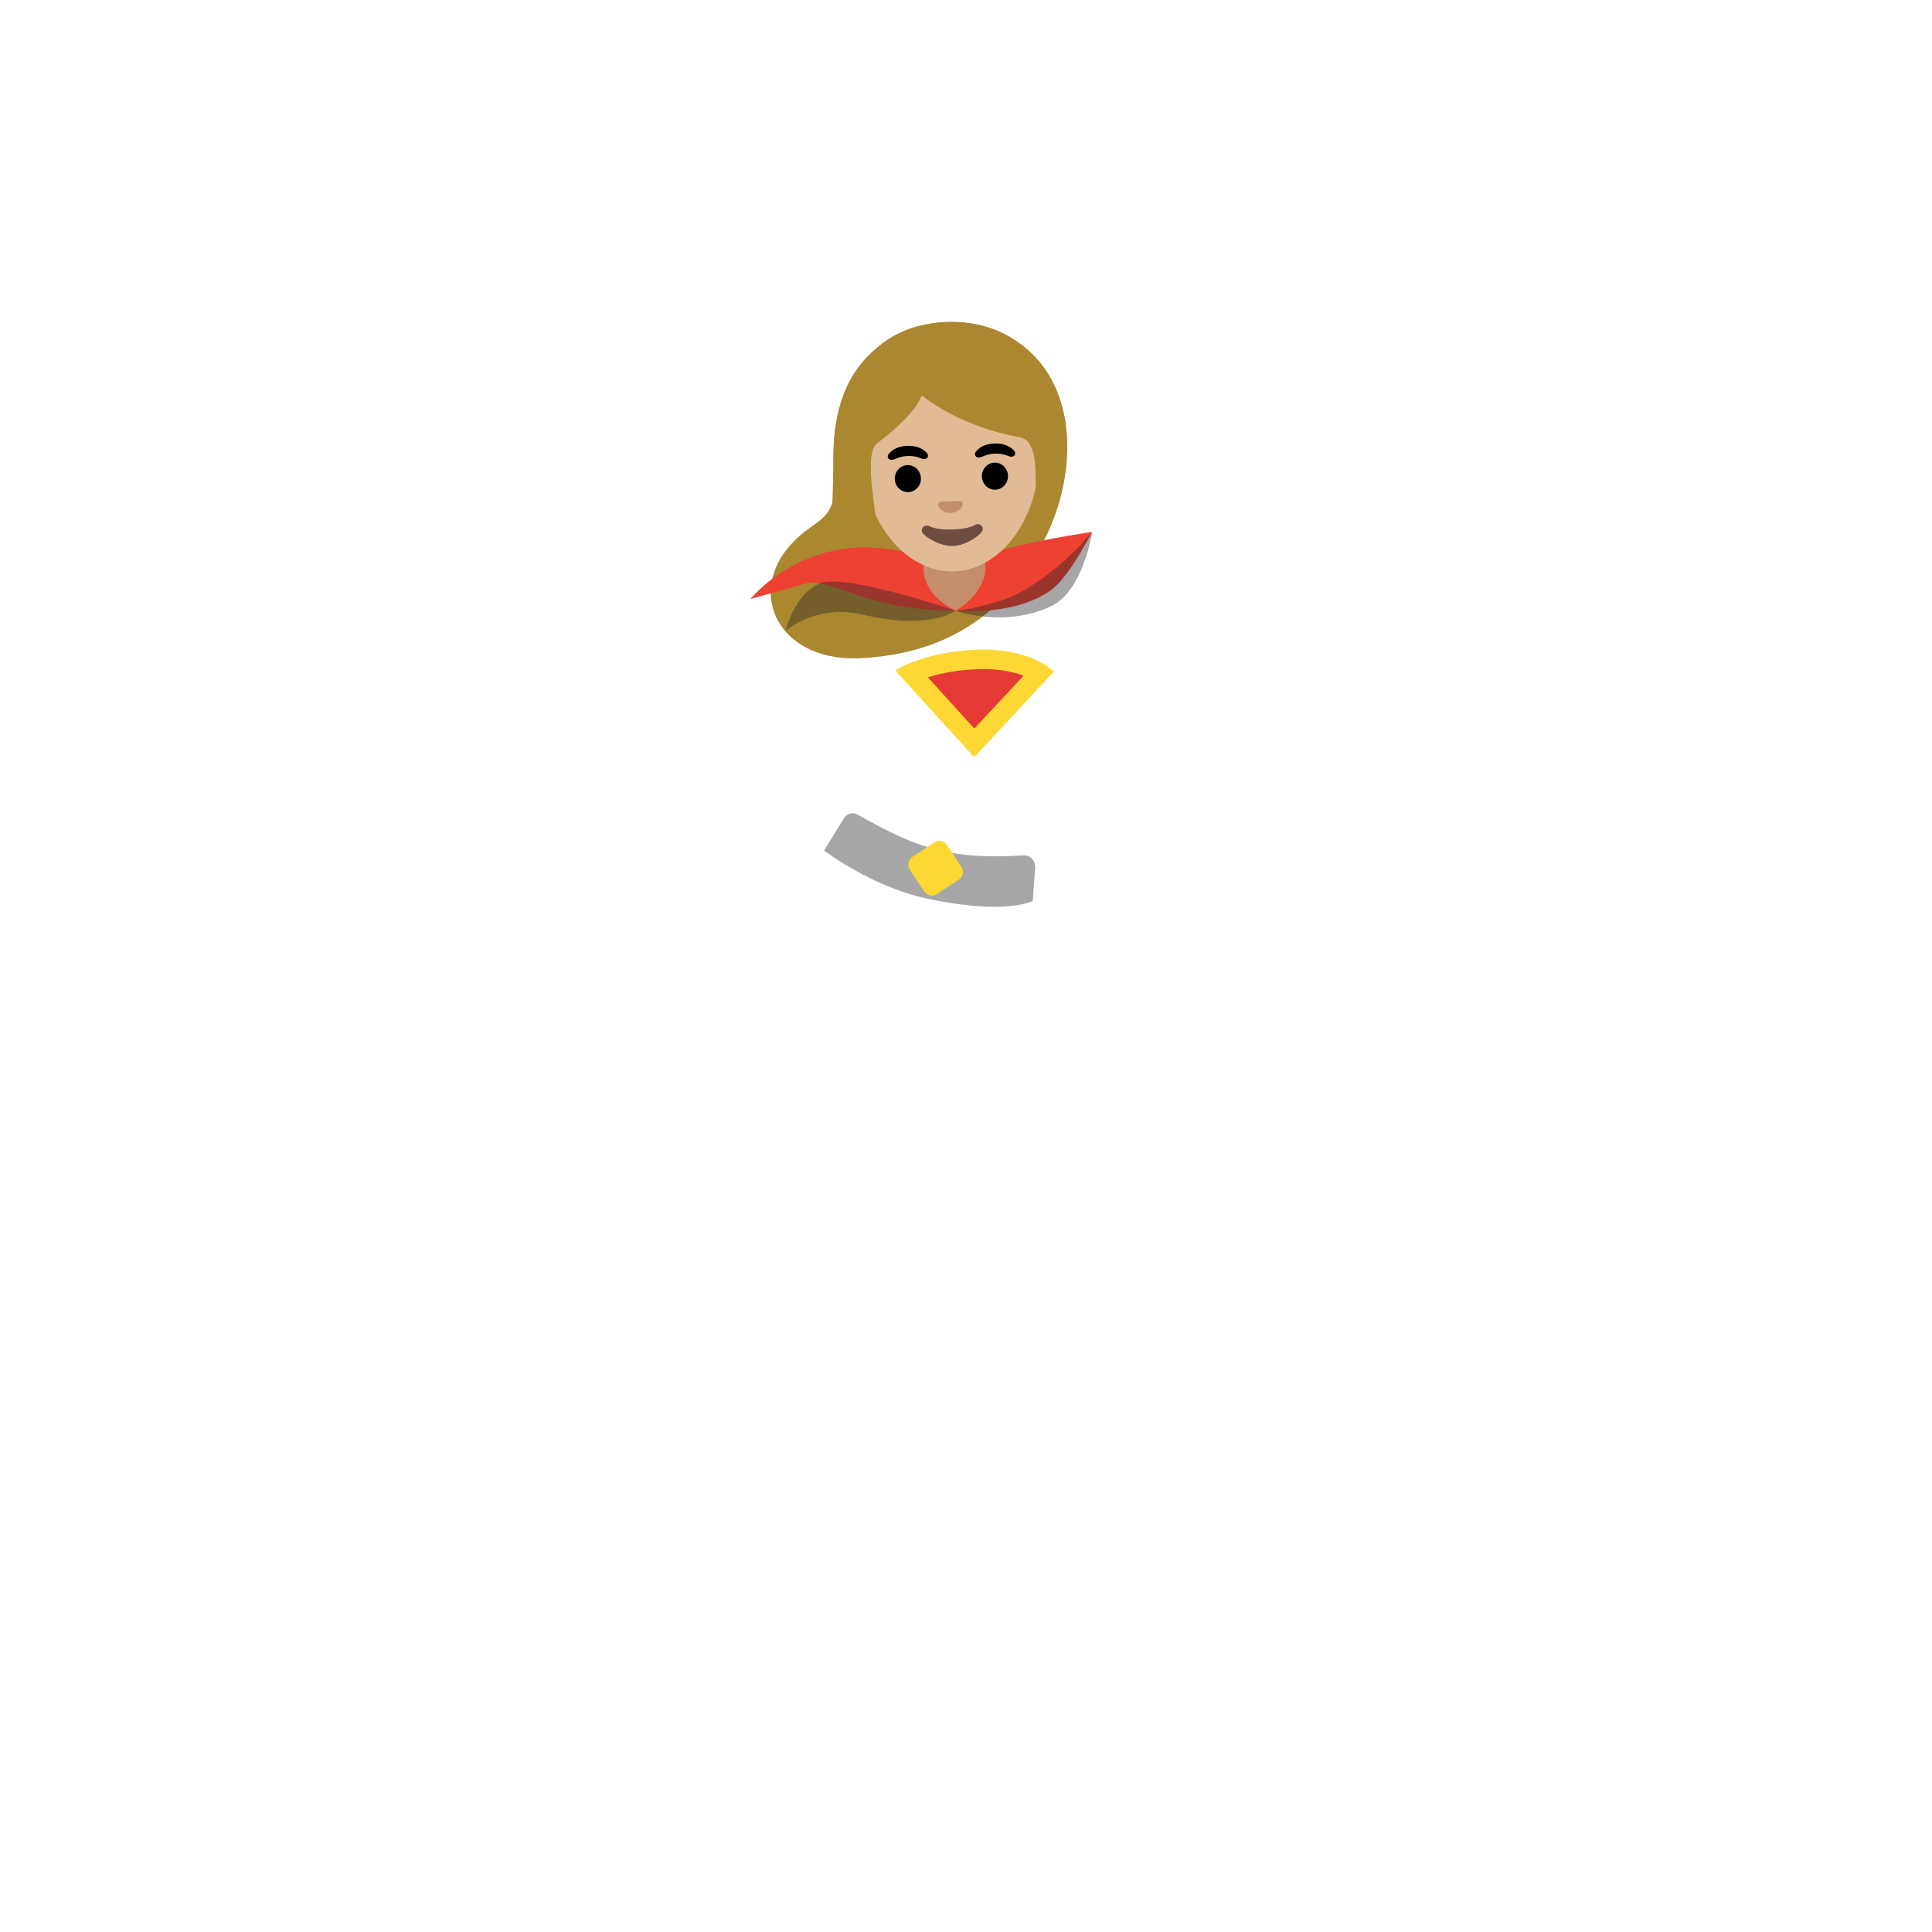 <svg xmlns="http://www.w3.org/2000/svg" version="1.1" xmlns:xlink="http://www.w3.org/1999/xlink" width="100%" height="100%" id="svgWorkerArea" viewBox="-25 -25 625 625" xmlns:idraw="https://idraw.muisca.co" style="background: white;"><defs id="defsdoc"><pattern id="patternBool" x="0" y="0" width="10" height="10" patternUnits="userSpaceOnUse" patternTransform="rotate(35)"><circle cx="5" cy="5" r="4" style="stroke: none;fill: #ff000070;"></circle></pattern></defs><g id="fileImp-829913862" class="cosito"><path id="pathImp-459545015" fill="#ab872f" class="grouped" d="M314.311 96.273C307.472 84.935 294.492 78.4 280.479 79.22 266.467 80.041 254.338 88.096 248.897 100.194 245.554 107.55 244.186 116.487 244.703 127.49 245.189 137.886 244.612 140.56 237.408 145.454 226.769 152.719 222.149 163.145 225.31 172.629 228.319 181.687 237.59 187.462 249.414 187.949 250.569 188.01 251.724 187.979 252.94 187.949 277.987 186.794 296.742 176.216 308.718 156.488 309.022 155.972 309.265 155.607 309.447 155.333 319.843 140.044 325.102 114.146 314.311 96.273 314.311 96.273 314.311 96.273 314.311 96.273"></path><path id="pathImp-271282072" fill="url(#IconifyId17ecdb2904d178eab24902)" class="grouped" d="M319.113 131.29C317.837 141.017 312.031 151.564 309.447 155.303 309.265 155.576 309.052 155.972 308.718 156.458 296.742 176.185 277.987 186.794 252.94 187.949 251.755 188.01 250.6 188.01 249.445 187.979 237.62 187.493 227.985 181.809 225.34 172.629 221.753 160.136 229.96 150.622 234.885 147.339 242.453 142.293 245.493 139.831 244.885 129.344 249.201 169.164 317.016 141.229 318.81 133.053 318.901 132.475 319.022 131.898 319.113 131.29 319.113 131.29 319.113 131.29 319.113 131.29"></path><path id="pathImp-649053836" fill="url(#IconifyId17ecdb2904d178eab24903)" class="grouped" d="M323.035 153.388C324.858 152.263 327.229 152.719 328.445 154.482 334.829 163.723 351.82 194.514 345.376 253.18 341.181 291.267 319.6 346.254 312.274 364.066 311.216 366.664 307.887 367.402 305.83 365.495 298.474 358.777 280.51 347.439 247.803 355.039 237.438 357.44 205.096 389.843 179.107 360.662 163.058 342.637 174.76 332.059 174.912 306.131 175.064 272.755 141.476 262.512 130.503 257.04 127.706 255.642 127.494 251.781 130.108 250.079 142.844 241.811 160.717 237.921 183.18 220.048 211.692 197.402 211.935 176.185 217.771 168.829 220.72 165.121 243.943 154.695 243.943 154.695 243.943 154.695 260.175 159.011 260.965 159.315 260.965 159.315 289.933 172.112 289.933 172.112 291.088 172.538 292.395 172.416 293.459 171.747 293.459 171.747 323.035 153.388 323.035 153.388 323.035 153.388 323.035 153.388 323.035 153.388"></path><path id="pathImp-90699022" fill="url(#IconifyId17ecdb2904d178eab24904)" class="grouped" d="M330.36 279.959C346.805 229.045 334.889 187.219 334.889 187.219 334.889 187.219 286.62 204.272 286.498 206.248 286.376 208.223 255.129 282.573 255.129 282.573 255.129 282.573 232.362 344.126 203.485 372.79 224.185 370.541 240.934 356.65 247.803 355.069 269.354 350.053 284.461 353.276 294.401 357.987 299.842 349.324 318.81 315.736 330.36 279.959 330.36 279.959 330.36 279.959 330.36 279.959"></path><path id="pathImp-536120382" fill="url(#IconifyId17ecdb2904d178eab24905)" class="grouped" d="M262.059 188.557C262.059 188.557 246.648 181.565 246.648 181.565 246.648 181.565 222.209 237.343 209.838 256.584 197.436 275.825 174.882 306.13 174.882 306.131 174.912 332.059 163.027 342.667 179.107 360.692 180.171 361.908 181.296 362.972 182.39 363.975 192.694 351.604 209.716 327.438 222.483 309.322 256.983 260.353 262.059 188.557 262.059 188.557 262.059 188.557 262.059 188.557 262.059 188.557"></path><path id="pathImp-218422648" fill="url(#IconifyId17ecdb2904d178eab24906)" class="grouped" d="M370.18 130.013C367.11 121.654 352.094 97.671 352.094 97.671 352.094 97.671 334.646 106.03 334.646 106.03 334.646 106.03 341.577 136.001 341.577 136.001 341.577 136.001 310.359 161.99 310.359 161.99 297.452 159.007 284.1 158.47 270.996 160.41 262.059 159.741 236.648 160.045 227.042 183.42 227.042 183.42 213.121 216.552 213.121 216.552 213.121 216.552 201.844 220.473 201.844 220.473 198.713 227.008 208.987 232.905 215.522 236.006 222.057 239.137 227.681 236.705 233.03 229.805 236.222 225.671 243.639 214.09 249.049 205.488 250.265 214.698 251.116 225.944 251.177 239.623 251.177 239.623 276.498 251.812 276.498 251.812 276.498 251.812 307.32 253.119 307.32 253.119 318.566 227.677 324.372 208.314 327.321 194.606 337.503 183.116 363.888 153.266 367.292 148.524 371.487 142.688 373.25 138.372 370.18 130.013 370.18 130.013 370.18 130.013 370.18 130.013"></path><path id="pathImp-585079338" fill="none" opacity=".29" class="grouped" d="M370.18 130.013C367.11 121.654 352.094 97.671 352.094 97.671 352.094 97.671 334.646 106.03 334.646 106.03 334.646 106.03 341.577 136.001 341.577 136.001 341.577 136.001 310.359 161.99 310.359 161.99 297.452 159.007 284.1 158.47 270.996 160.41 262.059 159.741 236.648 160.045 227.042 183.42 227.042 183.42 213.121 216.552 213.121 216.552 213.121 216.552 201.844 220.473 201.844 220.473 198.713 227.008 208.987 232.905 215.522 236.006 222.057 239.137 227.681 236.705 233.03 229.805 236.222 225.671 243.639 214.09 249.049 205.488 250.265 214.698 251.116 225.944 251.177 239.623 251.177 239.623 276.498 251.812 276.498 251.812 276.498 251.812 307.32 253.119 307.32 253.119 318.566 227.677 324.372 208.314 327.321 194.606 337.503 183.116 363.888 153.266 367.292 148.524 371.487 142.688 373.25 138.372 370.18 130.013 370.18 130.013 370.18 130.013 370.18 130.013"></path><path id="pathImp-160415954" fill="url(#IconifyId17ecdb2904d178eab24907)" class="grouped" d="M181.934 173.358C183.727 170.076 189.351 167.826 193.393 166.58 195.856 165.82 198.47 167.097 199.442 169.437 199.442 169.437 205.43 183.784 205.43 183.785 206.16 185.547 205.826 187.584 204.549 189.043 204.549 189.043 198.925 195.365 198.925 195.365 200.993 198.162 203.576 200.411 206.555 202.205 211.631 205.275 216.708 205.153 217.224 205.579 223.668 210.777 228.471 216.856 224.702 226.826 220.963 236.735 208.075 233.696 208.075 233.696 208.075 233.696 194.852 224.394 186.341 204.211 183.575 197.736 178.195 180.137 181.934 173.358 181.934 173.358 181.934 173.358 181.934 173.358"></path><path id="pathImp-69259567" fill="none" class="grouped" d="M181.934 173.358C183.727 170.076 189.351 167.826 193.393 166.58 195.856 165.82 198.47 167.097 199.442 169.437 199.442 169.437 205.43 183.784 205.43 183.785 206.16 185.547 205.826 187.584 204.549 189.043 204.549 189.043 198.925 195.365 198.925 195.365 200.993 198.162 203.576 200.411 206.555 202.205 211.631 205.275 216.708 205.153 217.224 205.579 223.668 210.777 228.471 216.856 224.702 226.826 220.963 236.735 208.075 233.696 208.075 233.696 208.075 233.696 194.852 224.394 186.341 204.211 183.575 197.736 178.195 180.137 181.934 173.358 181.934 173.358 181.934 173.358 181.934 173.358"></path><path id="pathImp-299102563" fill="url(#IconifyId17ecdb2904d178eab24908)" class="grouped" d="M215.583 307.772C215.583 307.772 198.743 323.426 197.497 330.448 195.43 342.09 205.278 352.85 210.385 348.686 221.48 339.688 224.489 328.533 229.991 320.447 235.462 312.362 222.878 300.386 215.583 307.772 215.583 307.772 215.583 307.772 215.583 307.772"></path><stop offset="1" stop-color="#1e88e5" id="stopImp-703344504" class="grouped"></stop><path id="pathImp-393844377" fill="url(#IconifyId17ecdb2904d178eab24909)" class="grouped" d="M272.485 258.894C272.485 258.894 271.725 260.961 271.725 260.961 270.357 255.915 267.135 251.295 262.758 248.955 262.758 248.955 245.189 243.149 240.782 251.326 240.782 251.326 219.717 284.519 216.373 293.759 212.999 303 213.121 310.538 221.024 315.432 227.407 319.353 235.979 317.468 243.821 308.562 247.347 304.55 255.494 292.3 261.694 282.786 262.667 281.266 265.008 282.452 264.369 284.154 264.369 284.154 227.529 381.149 227.529 381.149 227.529 381.149 243.973 391.606 243.973 391.606 243.973 391.606 292.912 313.395 300.116 298.44 307.32 283.424 309.873 261.508 309.873 261.508 309.873 261.508 272.485 258.894 272.485 258.894 272.485 258.894 272.485 258.894 272.485 258.894"></path><path id="pathImp-654442385" fill="#212121" opacity=".4" class="grouped" d="M241.602 250.14C241.602 250.14 247.682 240.231 247.682 240.231 248.533 238.316 250.721 237.525 252.484 238.529 272.607 250.049 283.306 253.058 306.195 251.721 308.292 251.599 310.025 253.484 309.873 255.763 309.873 255.763 309.083 266.433 309.083 266.433 309.083 266.433 300.693 271.175 275.069 265.733 256.892 261.904 241.602 250.14 241.602 250.14 241.602 250.14 241.602 250.14 241.602 250.14"></path><stop offset=".23" stop-color="#f44336" id="stopImp-924016022" class="grouped"></stop><stop offset="1" stop-color="#d32f2f" id="stopImp-310406498" class="grouped"></stop><path id="pathImp-552631981" fill="url(#IconifyId17ecdb2904d178eab24910)" class="grouped" d="M307.988 265.521C282.212 266.889 266.072 262.238 243.578 250.292 241.815 249.35 241.116 247.192 241.967 245.368 241.967 245.368 245.584 237.708 245.584 237.708 246.496 235.793 248.837 235.003 250.721 236.006 272.272 247.496 283.732 250.535 308.292 249.198 310.542 249.076 312.426 250.991 312.214 253.241 312.214 253.24 311.514 262.055 311.514 262.056 311.362 263.94 309.842 265.43 307.988 265.521 307.988 265.521 307.988 265.521 307.988 265.521"></path><path id="pathImp-137583735" fill="#fdd835" class="grouped" d="M285.161 259.563C285.161 259.563 278.139 264.214 278.139 264.214 276.741 265.126 274.887 264.761 273.975 263.363 273.975 263.363 269.324 256.341 269.324 256.341 268.402 254.957 268.784 253.088 270.175 252.177 270.175 252.177 277.197 247.526 277.197 247.526 278.58 246.604 280.45 246.986 281.361 248.377 281.361 248.377 286.012 255.399 286.012 255.399 286.923 256.767 286.559 258.651 285.161 259.563 285.161 259.563 285.161 259.563 285.161 259.563"></path><path id="pathImp-218511779" fill="#e53935" class="grouped" d="M269.689 192.812C273.579 191.11 280.814 188.739 291.24 188.344 291.909 188.314 292.547 188.314 293.155 188.314 302.547 188.314 308.292 190.867 311.241 192.691 311.241 192.691 290.146 215.366 290.146 215.367 290.146 215.366 269.689 192.812 269.689 192.812 269.689 192.812 269.689 192.812 269.689 192.812"></path><path id="pathImp-166157208" fill="#fdd835" class="grouped" d="M293.185 191.444C298.93 191.444 303.155 192.478 306.104 193.603 306.104 193.602 290.206 210.685 290.206 210.685 290.206 210.685 275.16 194.119 275.16 194.119 279.021 192.903 284.461 191.718 291.361 191.475 292 191.475 292.577 191.444 293.185 191.444M293.185 185.152C292.517 185.152 291.848 185.152 291.149 185.183 273.61 185.821 264.613 191.87 264.613 191.87 264.613 191.87 290.146 219.987 290.146 219.987 290.146 219.987 315.922 192.265 315.922 192.265 315.892 192.296 309.265 185.152 293.185 185.152 293.185 185.152 293.185 185.152 293.185 185.152"></path><stop offset="1" stop-color="#0d47a1" id="stopImp-879166869" class="grouped"></stop><path id="pathImp-929776679" fill="url(#IconifyId17ecdb2904d178eab24911)" opacity=".42" class="grouped" d="M264.613 191.87C264.613 191.87 273.61 185.821 291.149 185.183 308.688 184.544 315.922 192.265 315.922 192.265 315.922 192.265 290.146 219.987 290.146 219.987 290.146 219.987 264.613 191.87 264.613 191.87 264.613 191.87 264.613 191.87 264.613 191.87"></path><stop offset=".529" stop-color="#d23f31" id="stopImp-224293468" class="grouped"></stop><path id="pathImp-136309365" fill="url(#IconifyId17ecdb2904d178eab24912)" class="grouped" d="M231.328 352.637C231.328 352.637 226.434 382 214.367 401.211 208.47 409.023 198.865 415.437 193.88 428.841 191.6 435.012 204.914 440.878 215.279 435.194 221.51 431.76 230.933 410.786 230.933 410.786 239.262 395.648 264.065 371.514 264.065 371.514 259.293 349.324 231.328 352.637 231.328 352.637 231.328 352.637 231.328 352.637 231.328 352.637"></path><path id="pathImp-847064456" fill="#ed4132" class="grouped" d="M217.771 168.799C217.771 168.799 235.067 146.974 265.95 153.206 288.899 157.826 284.066 172.568 284.066 172.568 284.066 172.568 272.485 172.659 262.059 170.258 251.512 167.826 242.119 162.932 236.526 163.51 236.526 163.51 217.771 168.799 217.771 168.799 217.771 168.799 217.771 168.799 217.771 168.799"></path><path id="pathImp-464683938" fill="#ed4132" class="grouped" d="M284.066 172.568C284.066 172.568 285.495 157.643 295.587 154.026 305.678 150.409 328.293 147.065 328.293 147.065 328.293 147.065 321.211 160.926 315.74 165.303 304.189 174.544 284.066 172.568 284.066 172.568 284.066 172.568 284.066 172.568 284.066 172.568"></path><path id="pathImp-964448493" fill="#212121" opacity=".4" class="grouped" d="M229.109 179.134C229.109 179.134 239.019 170.197 254.095 173.814 275.798 179.012 284.066 172.568 284.066 172.568 284.066 172.568 300.024 178.313 315.132 171.048 325.497 166.063 328.324 147.065 328.324 147.065 328.324 147.065 324.767 151.078 324.767 151.078 324.767 151.078 311.454 165.577 298.201 169.498 288.504 172.386 284.097 172.568 284.097 172.568 284.097 172.568 248.35 160.318 240.204 163.723 231.997 167.127 229.109 179.134 229.109 179.134 229.109 179.134 229.109 179.134 229.109 179.134"></path><path id="pathImp-848056604" fill="#c48e6a" class="grouped" d="M283.458 150.44C283.458 150.439 273.428 150.713 273.428 150.713 273.428 150.713 273.731 158.494 273.731 158.494 273.731 168.313 284.218 172.507 284.218 172.507 284.218 172.507 293.793 167.37 293.793 158.343 293.793 158.343 293.489 150.166 293.489 150.166 293.489 150.166 283.458 150.439 283.458 150.44 283.458 150.439 283.458 150.439 283.458 150.44"></path><path id="pathImp-72965489" fill="#e0bb95" class="grouped" d="M283.519 159.862C298.444 159.467 311.818 143.114 311.18 120.165 310.542 97.337 296.012 86.424 281.513 86.82 267.014 87.215 253.092 98.887 253.7 121.715 254.338 144.695 268.594 160.257 283.519 159.862 283.519 159.862 283.519 159.862 283.519 159.862"></path><path id="ellipseImp-904562732" class="grouped" d="M264.462 129.946C264.396 127.529 266.233 125.519 268.567 125.456 270.9 125.392 272.844 127.299 272.909 129.716 272.976 132.133 271.139 134.143 268.805 134.207 266.472 134.27 264.528 132.364 264.462 129.946 264.462 129.946 264.462 129.946 264.462 129.946"></path><path id="ellipseImp-855244266" class="grouped" d="M292.639 129.156C292.573 126.739 294.41 124.729 296.743 124.665 299.077 124.602 301.02 126.508 301.086 128.926 301.152 131.343 299.316 133.353 296.982 133.416 294.649 133.48 292.705 131.573 292.639 129.156 292.639 129.156 292.639 129.156 292.639 129.156"></path><path id="pathImp-628894402" fill="#6d4c41" class="grouped" d="M290.237 144.877C287.562 146.579 278.595 146.822 275.829 145.272 274.248 144.391 272.668 145.85 273.367 147.248 274.035 148.616 279.021 151.746 283.246 151.625 287.471 151.503 292.212 148.129 292.79 146.701 293.398 145.302 291.787 143.904 290.237 144.877 290.237 144.877 290.237 144.877 290.237 144.877"></path><path id="pathImp-937294076" fill="#c48e6a" class="grouped" d="M285.738 137.126C285.651 137.091 285.558 137.071 285.464 137.065 285.464 137.065 279.385 137.247 279.385 137.247 279.294 137.247 279.203 137.278 279.112 137.339 278.565 137.582 278.291 138.159 278.565 138.767 278.838 139.375 280.084 141.047 282.516 140.956 284.948 140.895 286.103 139.162 286.346 138.554 286.589 137.886 286.285 137.308 285.738 137.126 285.738 137.126 285.738 137.126 285.738 137.126"></path><path id="pathImp-405274369" class="grouped" d="M274.947 121.684C274.127 120.651 272.212 119.131 268.594 119.222 264.977 119.313 263.153 120.924 262.394 122.019 262.059 122.505 262.15 123.052 262.424 123.356 262.667 123.66 263.336 123.934 264.096 123.66 264.856 123.386 266.284 122.596 268.716 122.505 271.148 122.444 272.637 123.174 273.397 123.417 274.157 123.66 274.826 123.356 275.038 123.022 275.296 122.602 275.26 122.065 274.947 121.684 274.947 121.684 274.947 121.684 274.947 121.684"></path><path id="pathImp-535096492" class="grouped" d="M303.155 120.924C302.335 119.891 300.42 118.371 296.802 118.462 293.185 118.553 291.361 120.164 290.601 121.259 290.267 121.745 290.358 122.292 290.632 122.596 290.875 122.9 291.544 123.174 292.304 122.9 293.064 122.627 294.492 121.836 296.924 121.745 299.356 121.684 300.845 122.414 301.605 122.657 302.365 122.9 303.034 122.596 303.247 122.262 303.429 121.927 303.52 121.38 303.155 120.924 303.155 120.924 303.155 120.924 303.155 120.924"></path><path id="pathImp-121896968" fill="#ab872f" class="grouped" d="M244.216 138.98C244.703 127.49 244.49 119.526 245.067 114.632 245.554 110.468 250.417 80.618 280.479 79.22 314.828 77.64 319.752 112.079 319.752 112.079 319.752 112.079 319.965 125.454 319.965 125.454 319.965 125.454 319.205 131.989 315.922 139.953 312.578 147.947 307.228 150.075 308.201 146.032 309.265 141.564 310.329 135.454 310.055 129.557 309.934 126.973 310.329 117.368 304.858 116.426 284.887 112.9 273.215 102.899 273.215 102.899 270.601 109.374 261.786 116.031 258.624 118.493 256.01 120.56 256.77 128.493 256.983 131.898 256.983 131.898 258.898 147.339 258.898 147.339 255.554 145.424 246.101 142.476 244.216 138.98 244.216 138.98 244.216 138.98 244.216 138.98"></path><stop offset=".529" stop-color="#d23f31" id="stopImp-21883475" class="grouped"></stop><path id="pathImp-783913837" fill="url(#IconifyId17ecdb2904d178eab24913)" class="grouped" d="M337.169 131.685C336.743 128.858 331.363 85.664 321.272 83.415 321.272 83.415 315.922 83.476 310.45 83.962 306.165 84.114 303.307 82.99 302.487 80.254 301.483 78.187 302.517 73.567 304.25 68.399 305.982 63.201 309.083 62.563 311.545 62.502 316.317 62.381 324.463 67.214 335.649 76.88 357.17 95.483 368.933 123.538 368.933 123.538 368.508 123.569 354.647 142.506 337.169 131.685 337.169 131.685 337.169 131.685 337.169 131.685"></path><path id="pathImp-457950836" fill="none" class="grouped" d="M337.169 131.685C336.743 128.858 331.363 85.664 321.272 83.415 321.272 83.415 315.922 83.476 310.45 83.962 306.165 84.114 303.307 82.99 302.487 80.254 301.483 78.187 302.517 73.567 304.25 68.399 305.982 63.201 309.083 62.563 311.545 62.502 316.317 62.381 324.463 67.214 335.649 76.88 357.17 95.483 368.933 123.538 368.933 123.538 368.508 123.569 354.647 142.506 337.169 131.685 337.169 131.685 337.169 131.685 337.169 131.685"></path></g></svg>